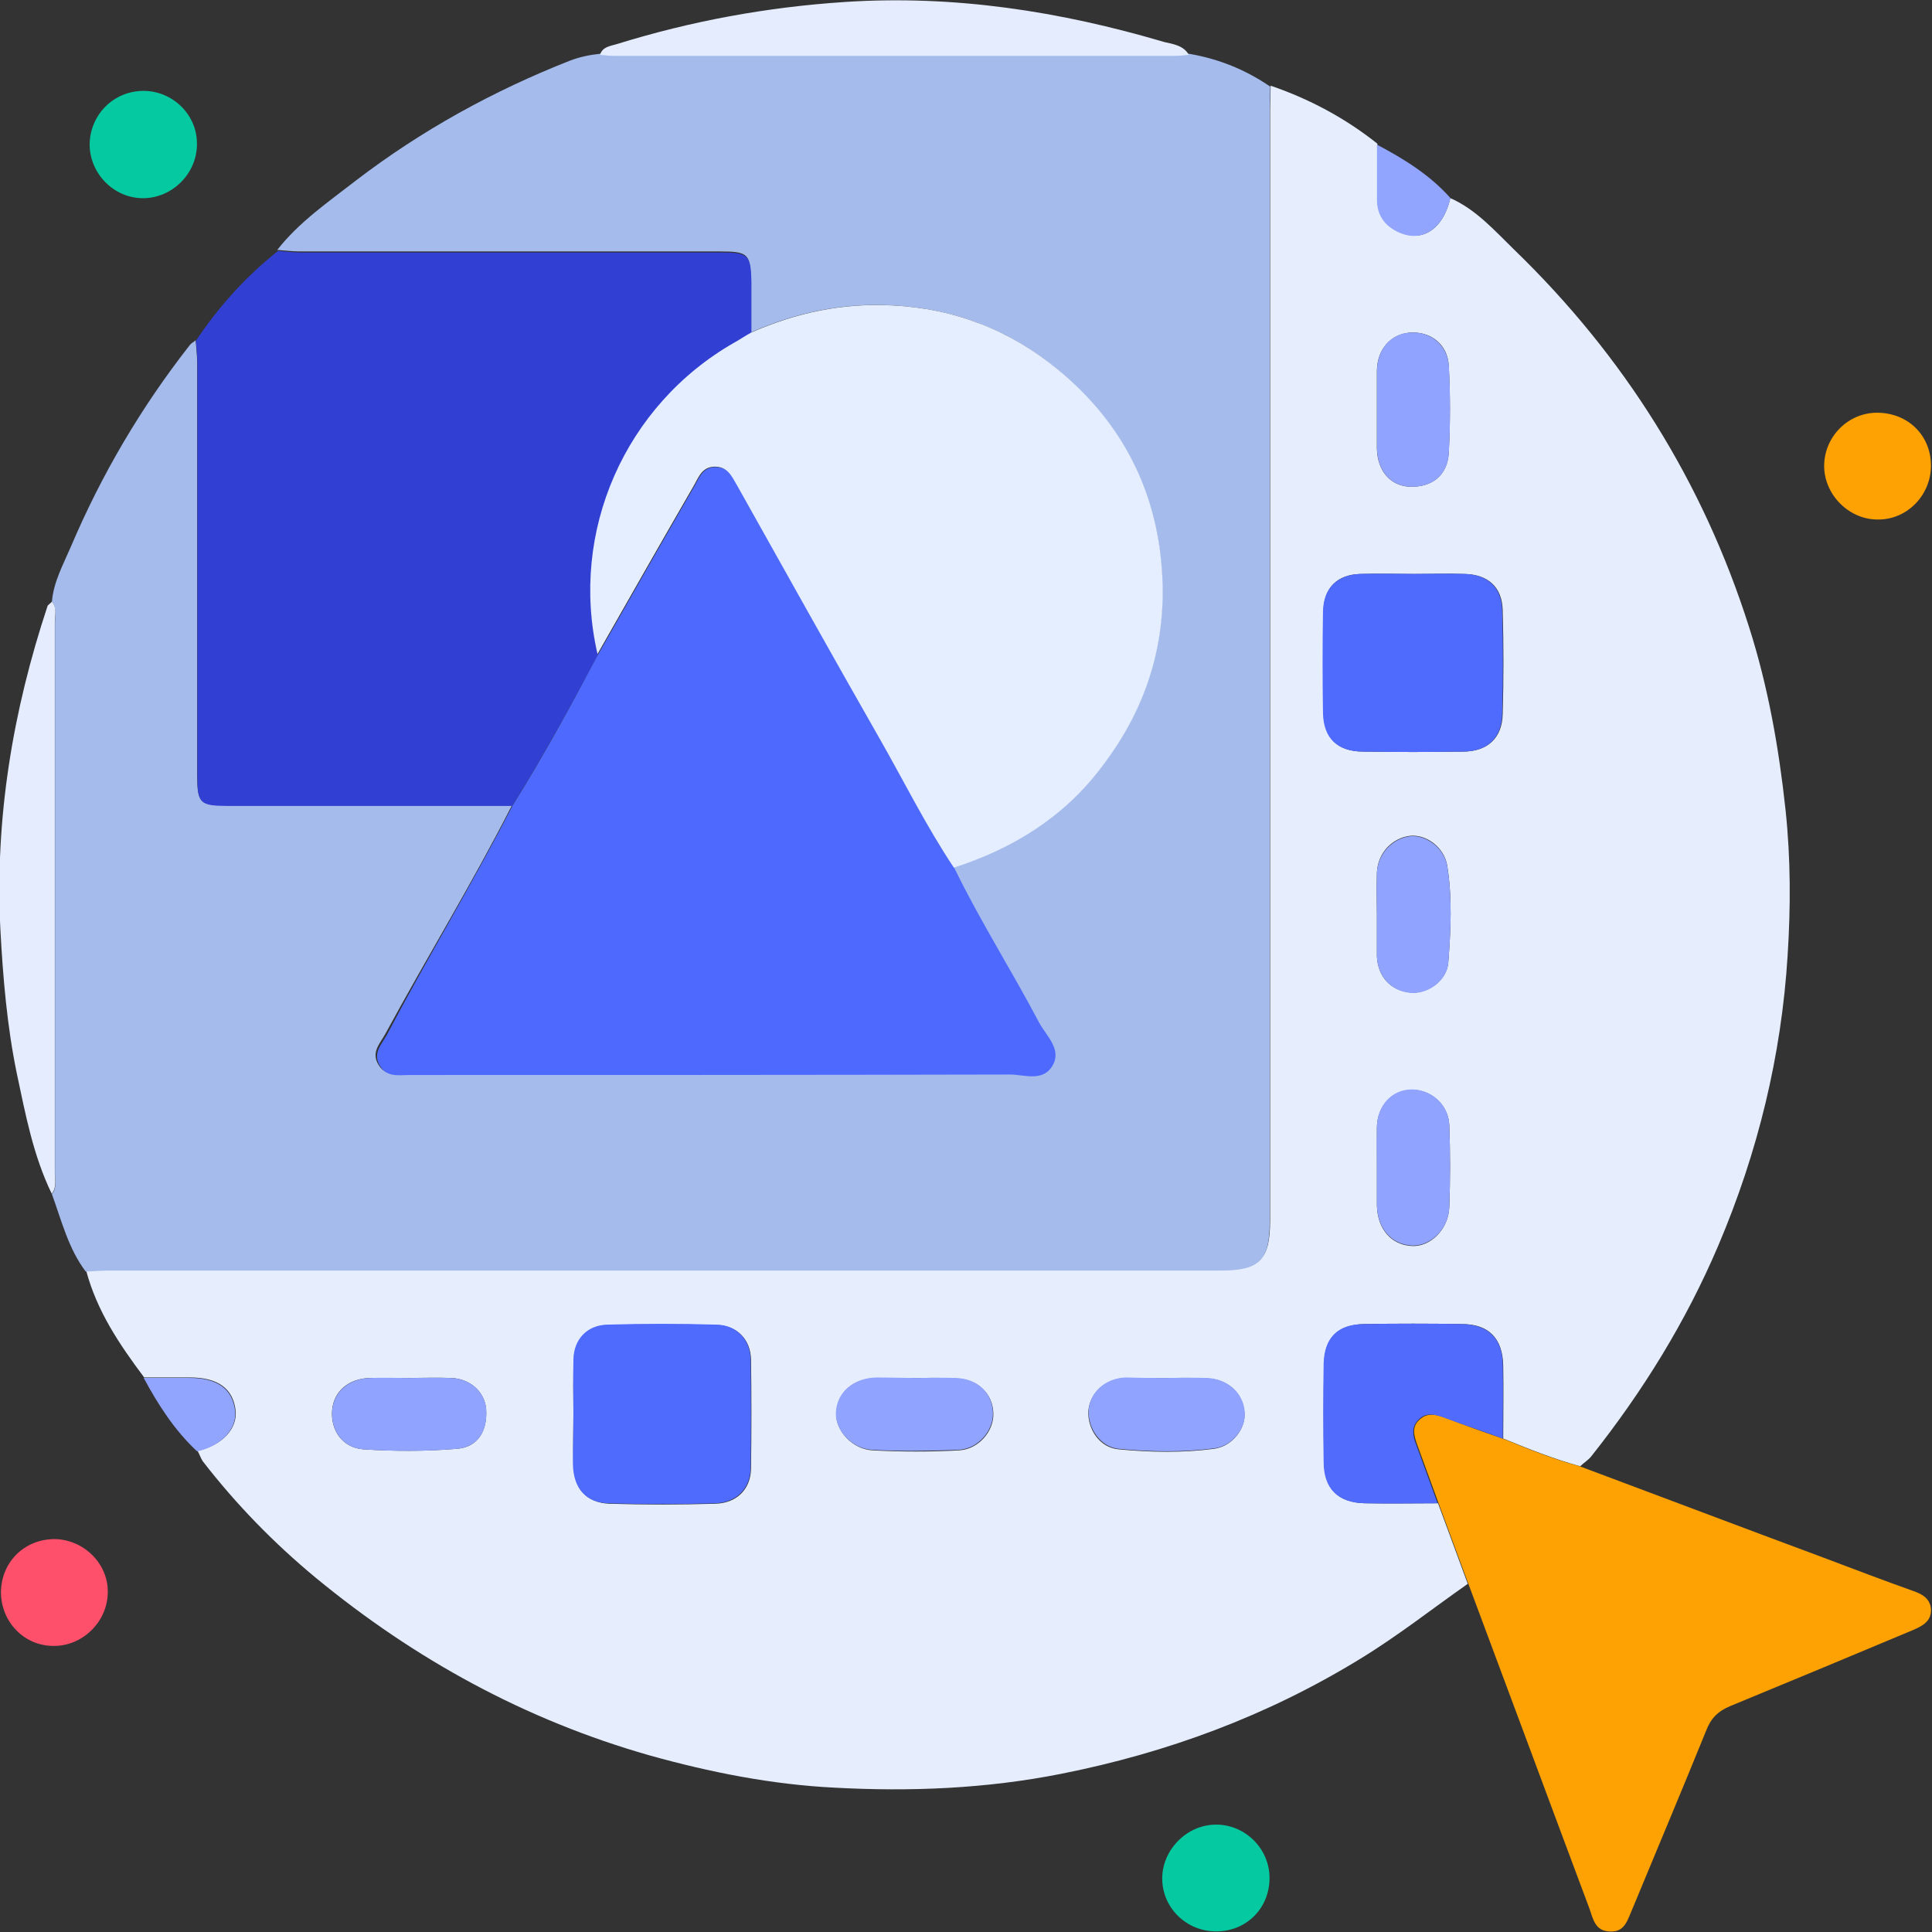 <svg width="48" height="48" viewBox="0 0 48 48" fill="none" xmlns="http://www.w3.org/2000/svg">
<rect x="0" y="0" width="48" height="48" fill="#333333" stroke="none"/>
<g clip-path="url(#clip0_2194_16550)">
<path d="M36.033 4.922C36.67 5.203 37.13 5.726 37.614 6.198C40.344 8.838 42.309 11.964 43.457 15.586C43.929 17.066 44.196 18.584 44.362 20.127C44.49 21.339 44.49 22.538 44.413 23.737C44.26 26.225 43.673 28.635 42.691 30.944C41.888 32.832 40.816 34.567 39.541 36.174C39.464 36.276 39.349 36.34 39.26 36.429C38.609 36.251 37.972 35.995 37.347 35.74C37.347 35.141 37.359 34.541 37.347 33.929C37.334 33.253 36.989 32.896 36.326 32.896C35.523 32.883 34.706 32.883 33.903 32.896C33.239 32.909 32.908 33.24 32.895 33.891C32.882 34.694 32.882 35.511 32.895 36.314C32.895 36.99 33.252 37.335 33.915 37.348C34.515 37.36 35.114 37.348 35.727 37.348C35.969 38.011 36.224 38.687 36.466 39.35C35.574 39.975 34.719 40.651 33.775 41.225C31.479 42.629 29.004 43.547 26.364 44.07C24.502 44.44 22.614 44.516 20.739 44.414C19.182 44.338 17.639 44.032 16.134 43.611C13.047 42.731 10.304 41.225 7.842 39.197C6.796 38.33 5.865 37.373 5.036 36.302C4.985 36.225 4.96 36.136 4.909 36.047C5.521 35.906 5.904 35.498 5.853 35.039C5.789 34.49 5.406 34.222 4.717 34.222C4.335 34.222 3.952 34.222 3.582 34.222C2.97 33.406 2.409 32.577 2.141 31.569C2.345 31.556 2.549 31.544 2.766 31.544C11.963 31.544 21.147 31.544 30.344 31.544C31.3 31.544 31.555 31.289 31.555 30.332C31.555 21.135 31.555 11.951 31.555 2.754C31.555 2.55 31.568 2.346 31.568 2.129C32.538 2.461 33.418 2.933 34.221 3.57C34.221 4.03 34.221 4.489 34.221 4.948C34.221 5.28 34.362 5.522 34.642 5.688C35.255 6.083 35.841 5.752 36.033 4.922ZM35.14 14.26C34.693 14.26 34.247 14.247 33.8 14.26C33.227 14.272 32.882 14.604 32.882 15.191C32.869 16.033 32.869 16.875 32.882 17.716C32.895 18.341 33.227 18.673 33.877 18.673C34.706 18.686 35.535 18.686 36.352 18.673C36.951 18.673 37.321 18.341 37.334 17.742C37.359 16.887 37.359 16.02 37.334 15.165C37.321 14.579 36.964 14.272 36.39 14.26C35.969 14.247 35.561 14.26 35.14 14.26ZM14.246 35.103C14.246 35.536 14.233 35.957 14.246 36.391C14.259 36.978 14.565 37.335 15.139 37.36C16.019 37.386 16.886 37.386 17.767 37.36C18.302 37.348 18.647 37.003 18.659 36.493C18.672 35.587 18.672 34.682 18.659 33.776C18.647 33.279 18.315 32.934 17.817 32.921C16.912 32.896 16.006 32.896 15.101 32.921C14.603 32.934 14.271 33.279 14.259 33.776C14.233 34.21 14.246 34.656 14.246 35.103ZM34.209 22.73C34.209 23.048 34.209 23.367 34.209 23.673C34.209 23.699 34.209 23.737 34.209 23.763C34.234 24.26 34.54 24.605 35.025 24.656C35.446 24.707 35.943 24.375 35.982 23.916C36.045 23.112 36.084 22.296 35.956 21.505C35.88 21.046 35.433 20.727 35.038 20.765C34.591 20.816 34.234 21.186 34.209 21.671C34.196 22.028 34.209 22.385 34.209 22.73ZM22.779 34.235C22.448 34.235 22.116 34.235 21.785 34.235C21.198 34.248 20.802 34.592 20.777 35.103C20.751 35.536 21.172 36.008 21.683 36.034C22.397 36.072 23.111 36.072 23.826 36.034C24.31 36.008 24.693 35.562 24.68 35.115C24.667 34.618 24.285 34.261 23.749 34.248C23.404 34.222 23.086 34.235 22.779 34.235ZM34.209 28.993C34.209 29.311 34.209 29.63 34.209 29.949C34.221 30.536 34.566 30.931 35.076 30.957C35.535 30.983 35.982 30.549 36.007 30C36.033 29.311 36.033 28.635 36.007 27.947C35.982 27.436 35.535 27.054 35.05 27.079C34.579 27.092 34.221 27.487 34.209 27.998C34.209 28.329 34.209 28.661 34.209 28.993ZM28.953 34.235C28.634 34.235 28.316 34.235 27.997 34.235C27.984 34.235 27.971 34.235 27.946 34.235C27.461 34.261 27.078 34.605 27.04 35.052C27.014 35.498 27.32 35.97 27.793 36.008C28.583 36.085 29.387 36.098 30.165 35.995C30.624 35.932 30.956 35.485 30.918 35.09C30.879 34.618 30.509 34.261 29.986 34.248C29.655 34.222 29.31 34.235 28.953 34.235ZM34.209 10.152C34.209 10.484 34.209 10.816 34.209 11.147C34.221 11.696 34.54 12.066 35.012 12.091C35.574 12.117 35.969 11.81 35.995 11.236C36.033 10.522 36.033 9.808 35.995 9.094C35.969 8.545 35.535 8.226 35.025 8.264C34.553 8.303 34.221 8.673 34.209 9.196C34.209 9.527 34.209 9.833 34.209 10.152ZM10.151 34.235C9.832 34.235 9.513 34.235 9.195 34.235C8.659 34.248 8.289 34.567 8.251 35.039C8.212 35.536 8.506 35.97 9.029 36.008C9.807 36.059 10.585 36.059 11.35 35.995C11.873 35.957 12.116 35.549 12.077 35.001C12.039 34.58 11.682 34.248 11.197 34.235C10.853 34.222 10.496 34.235 10.151 34.235Z" fill="#E6EEFE"/>
<path d="M31.558 2.152C31.558 2.356 31.546 2.56 31.546 2.777C31.546 11.974 31.546 21.158 31.546 30.355C31.546 31.312 31.291 31.567 30.334 31.567C21.137 31.567 11.953 31.567 2.756 31.567C2.552 31.567 2.348 31.58 2.131 31.593C1.697 31.019 1.531 30.33 1.289 29.666C1.417 29.514 1.366 29.335 1.366 29.156C1.366 24.59 1.366 20.023 1.366 15.457C1.366 15.291 1.417 15.099 1.289 14.959C1.327 14.462 1.57 14.028 1.761 13.582C2.526 11.783 3.509 10.112 4.72 8.568C4.759 8.517 4.822 8.492 4.861 8.454C4.873 8.645 4.899 8.836 4.899 9.015C4.899 12.434 4.899 15.839 4.899 19.258C4.899 19.947 4.963 20.01 5.664 20.01C8.011 20.01 10.371 20.01 12.718 20.01C11.736 21.936 10.614 23.773 9.58 25.674C9.453 25.916 9.21 26.133 9.402 26.452C9.58 26.745 9.861 26.682 10.129 26.682C15.104 26.682 20.078 26.682 25.053 26.669C25.41 26.669 25.869 26.86 26.112 26.452C26.354 26.031 25.959 25.712 25.78 25.381C25.104 24.092 24.313 22.855 23.675 21.541C25.142 21.069 26.405 20.291 27.362 19.054C28.548 17.51 29.046 15.75 28.829 13.837C28.625 11.961 27.745 10.405 26.29 9.194C25.104 8.211 23.727 7.663 22.157 7.586C20.933 7.522 19.772 7.765 18.65 8.262C18.65 7.829 18.65 7.408 18.65 6.974C18.65 6.311 18.586 6.247 17.897 6.247C14.415 6.247 10.932 6.247 7.45 6.247C7.259 6.247 7.067 6.221 6.889 6.209C7.425 5.52 8.152 5.022 8.84 4.487C10.473 3.237 12.259 2.254 14.172 1.502C14.415 1.412 14.657 1.361 14.912 1.336C15.04 1.349 15.167 1.361 15.295 1.361C19.913 1.361 24.543 1.361 29.16 1.361C29.288 1.361 29.416 1.349 29.543 1.336C30.283 1.464 30.946 1.731 31.558 2.152Z" fill="#A4BBEC"/>
<path d="M12.725 20.023C10.378 20.023 8.018 20.023 5.671 20.023C4.956 20.023 4.905 19.96 4.905 19.271C4.905 15.852 4.905 12.446 4.905 9.028C4.905 8.837 4.88 8.645 4.867 8.467C5.428 7.625 6.104 6.872 6.908 6.234C7.099 6.247 7.291 6.273 7.469 6.273C10.952 6.273 14.434 6.273 17.916 6.273C18.592 6.273 18.656 6.336 18.669 7C18.669 7.433 18.669 7.854 18.669 8.288C18.529 8.365 18.401 8.454 18.261 8.53C15.531 10.087 14.153 13.237 14.855 16.273C14.179 17.536 13.49 18.799 12.725 20.023Z" fill="#323FD3"/>
<path d="M37.336 35.742C37.961 35.997 38.586 36.252 39.25 36.43C41.265 37.183 43.281 37.948 45.309 38.701C46.049 38.981 46.788 39.262 47.541 39.53C47.758 39.607 47.949 39.709 47.975 39.977C47.987 40.27 47.783 40.385 47.554 40.487C46.036 41.124 44.505 41.762 42.987 42.387C42.681 42.515 42.502 42.694 42.388 43C41.788 44.479 41.163 45.959 40.551 47.439C40.436 47.694 40.372 48.013 39.99 47.987C39.632 47.974 39.581 47.681 39.492 47.426C38.484 44.734 37.489 42.043 36.482 39.352C36.239 38.688 35.984 38.012 35.742 37.349C35.563 36.864 35.385 36.367 35.206 35.882C35.13 35.665 35.066 35.448 35.27 35.27C35.461 35.091 35.678 35.142 35.895 35.219C36.354 35.397 36.852 35.576 37.336 35.742Z" fill="#FEA102"/>
<path d="M29.537 1.363C29.41 1.376 29.282 1.389 29.154 1.389C24.537 1.389 19.907 1.389 15.289 1.389C15.161 1.389 15.034 1.376 14.906 1.363C14.97 1.159 15.161 1.146 15.327 1.095C17.177 0.521 19.052 0.177 20.991 0.049C23.708 -0.129 26.335 0.279 28.925 1.044C29.154 1.095 29.41 1.134 29.537 1.363Z" fill="#E4ECFD"/>
<path d="M1.285 14.949C1.426 15.102 1.362 15.281 1.362 15.447C1.362 20.013 1.362 24.58 1.362 29.146C1.362 29.312 1.413 29.504 1.285 29.657C0.826 28.713 0.635 27.692 0.418 26.672C0.176 25.498 0.074 24.299 0.01 23.1C-0.13 20.332 0.316 17.666 1.183 15.051C1.209 15.013 1.26 14.988 1.285 14.949Z" fill="#E4ECFD"/>
<path d="M30.214 47.985C29.474 47.985 28.875 47.398 28.875 46.671C28.875 45.957 29.487 45.332 30.214 45.332C30.941 45.332 31.541 45.932 31.541 46.659C31.541 47.411 30.967 47.985 30.214 47.985Z" fill="#05C9A0"/>
<path d="M3.566 2.258C4.293 2.258 4.905 2.857 4.893 3.584C4.893 4.311 4.28 4.924 3.553 4.924C2.826 4.924 2.227 4.311 2.227 3.584C2.239 2.845 2.826 2.258 3.566 2.258Z" fill="#05C9A0"/>
<path d="M0.023 39.552C0.036 38.8 0.61 38.238 1.363 38.238C2.09 38.251 2.702 38.863 2.677 39.578C2.664 40.305 2.039 40.904 1.325 40.892C0.597 40.892 0.023 40.292 0.023 39.552Z" fill="#FE506B"/>
<path d="M47.974 11.568C47.974 12.308 47.374 12.92 46.647 12.907C45.92 12.907 45.308 12.269 45.321 11.555C45.333 10.841 45.92 10.254 46.634 10.254C47.4 10.254 47.974 10.815 47.974 11.568Z" fill="#FEA204"/>
<path d="M36.035 4.92C35.844 5.749 35.257 6.081 34.632 5.711C34.351 5.545 34.211 5.29 34.211 4.971C34.211 4.512 34.211 4.053 34.211 3.594C34.887 3.951 35.525 4.346 36.035 4.92Z" fill="#91A4FE"/>
<path d="M3.57 34.234C3.953 34.234 4.336 34.234 4.706 34.234C5.394 34.234 5.777 34.502 5.841 35.051C5.892 35.497 5.509 35.918 4.897 36.059C4.336 35.535 3.927 34.898 3.57 34.234Z" fill="#91A4FE"/>
<path d="M35.139 14.259C35.548 14.259 35.969 14.247 36.377 14.259C36.964 14.272 37.308 14.591 37.321 15.165C37.346 16.02 37.346 16.887 37.321 17.742C37.308 18.341 36.951 18.673 36.339 18.673C35.509 18.686 34.68 18.686 33.864 18.673C33.226 18.673 32.882 18.341 32.869 17.716C32.856 16.874 32.856 16.032 32.869 15.191C32.882 14.617 33.213 14.285 33.787 14.259C34.247 14.247 34.693 14.259 35.139 14.259Z" fill="#4F6BFE"/>
<path d="M14.247 35.104C14.247 34.657 14.234 34.211 14.247 33.764C14.26 33.267 14.591 32.922 15.089 32.91C15.995 32.884 16.9 32.884 17.806 32.91C18.303 32.922 18.635 33.28 18.648 33.764C18.661 34.67 18.661 35.576 18.648 36.481C18.635 36.992 18.291 37.336 17.755 37.349C16.875 37.374 16.007 37.374 15.127 37.349C14.553 37.336 14.247 36.979 14.234 36.379C14.234 35.958 14.247 35.525 14.247 35.104Z" fill="#4F6BFE"/>
<path d="M37.336 35.741C36.852 35.562 36.354 35.396 35.869 35.218C35.653 35.141 35.436 35.078 35.244 35.269C35.053 35.46 35.104 35.677 35.181 35.881C35.359 36.366 35.538 36.863 35.716 37.348C35.117 37.348 34.517 37.361 33.905 37.348C33.229 37.335 32.885 36.978 32.885 36.315C32.872 35.511 32.872 34.695 32.885 33.891C32.897 33.241 33.229 32.896 33.892 32.896C34.696 32.883 35.512 32.883 36.316 32.896C36.979 32.909 37.336 33.253 37.336 33.929C37.349 34.542 37.336 35.141 37.336 35.741Z" fill="#516CFD"/>
<path d="M34.209 22.728C34.209 22.384 34.196 22.027 34.209 21.682C34.234 21.21 34.592 20.828 35.038 20.776C35.421 20.738 35.88 21.057 35.956 21.516C36.084 22.32 36.046 23.124 35.982 23.927C35.944 24.386 35.446 24.718 35.025 24.667C34.553 24.616 34.234 24.259 34.209 23.774C34.209 23.749 34.209 23.71 34.209 23.685C34.209 23.366 34.209 23.047 34.209 22.728Z" fill="#90A3FE"/>
<path d="M22.782 34.235C23.101 34.235 23.42 34.223 23.739 34.235C24.287 34.248 24.657 34.605 24.67 35.103C24.683 35.549 24.3 35.996 23.815 36.021C23.101 36.047 22.387 36.059 21.672 36.021C21.162 35.996 20.741 35.524 20.767 35.09C20.792 34.593 21.2 34.235 21.774 34.223C22.106 34.223 22.451 34.235 22.782 34.235Z" fill="#90A3FE"/>
<path d="M34.209 28.993C34.209 28.661 34.196 28.329 34.209 27.985C34.222 27.462 34.579 27.079 35.051 27.067C35.535 27.054 35.982 27.424 36.007 27.934C36.033 28.623 36.033 29.299 36.007 29.988C35.995 30.536 35.535 30.97 35.076 30.945C34.566 30.919 34.222 30.523 34.209 29.937C34.209 29.631 34.209 29.312 34.209 28.993Z" fill="#90A3FE"/>
<path d="M28.949 34.235C29.293 34.235 29.651 34.223 29.995 34.235C30.505 34.261 30.888 34.605 30.926 35.077C30.964 35.473 30.633 35.919 30.174 35.983C29.383 36.085 28.592 36.072 27.801 35.996C27.342 35.957 27.023 35.486 27.048 35.039C27.074 34.593 27.456 34.248 27.954 34.223C27.967 34.223 27.98 34.223 28.005 34.223C28.324 34.235 28.63 34.235 28.949 34.235Z" fill="#90A3FE"/>
<path d="M34.211 10.153C34.211 9.834 34.211 9.515 34.211 9.196C34.224 8.673 34.555 8.29 35.027 8.265C35.538 8.226 35.959 8.558 35.997 9.094C36.035 9.808 36.035 10.523 35.997 11.237C35.971 11.811 35.576 12.117 35.015 12.091C34.543 12.066 34.224 11.696 34.211 11.148C34.211 10.829 34.211 10.484 34.211 10.153Z" fill="#90A3FE"/>
<path d="M10.154 34.236C10.498 34.236 10.855 34.223 11.2 34.236C11.685 34.249 12.042 34.581 12.08 35.002C12.118 35.537 11.889 35.945 11.353 35.996C10.588 36.06 9.797 36.06 9.031 36.009C8.508 35.971 8.215 35.537 8.253 35.04C8.292 34.568 8.674 34.249 9.197 34.236C9.516 34.223 9.835 34.236 10.154 34.236Z" fill="#90A3FE"/>
<path d="M12.729 20.024C13.495 18.8 14.183 17.537 14.859 16.261C15.65 14.871 16.441 13.481 17.245 12.09C17.372 11.873 17.449 11.605 17.78 11.605C18.099 11.605 18.201 11.848 18.329 12.077C19.502 14.169 20.676 16.261 21.862 18.353C22.474 19.425 23.023 20.535 23.712 21.568C24.35 22.882 25.14 24.119 25.817 25.407C25.995 25.739 26.391 26.07 26.148 26.479C25.906 26.887 25.447 26.696 25.09 26.696C20.115 26.708 15.14 26.708 10.165 26.708C9.897 26.708 9.617 26.772 9.438 26.479C9.247 26.16 9.489 25.943 9.617 25.701C10.624 23.787 11.747 21.938 12.729 20.024Z" fill="#4E6AFE"/>
<path d="M23.698 21.556C23.009 20.523 22.46 19.413 21.848 18.341C20.662 16.262 19.488 14.157 18.315 12.065C18.187 11.849 18.085 11.594 17.766 11.594C17.435 11.594 17.358 11.861 17.231 12.078C16.427 13.469 15.636 14.859 14.845 16.249C14.144 13.213 15.521 10.063 18.251 8.507C18.391 8.43 18.519 8.341 18.659 8.264C19.782 7.767 20.942 7.524 22.167 7.588C23.736 7.665 25.114 8.213 26.3 9.195C27.754 10.394 28.634 11.963 28.838 13.838C29.055 15.765 28.558 17.512 27.371 19.056C26.427 20.306 25.165 21.084 23.698 21.556Z" fill="#E5EEFE"/>
</g>
<defs>
<clipPath id="clip0_2194_16550">
<rect width="47.974" height="48" fill="white"/>
</clipPath>
</defs>
</svg>
